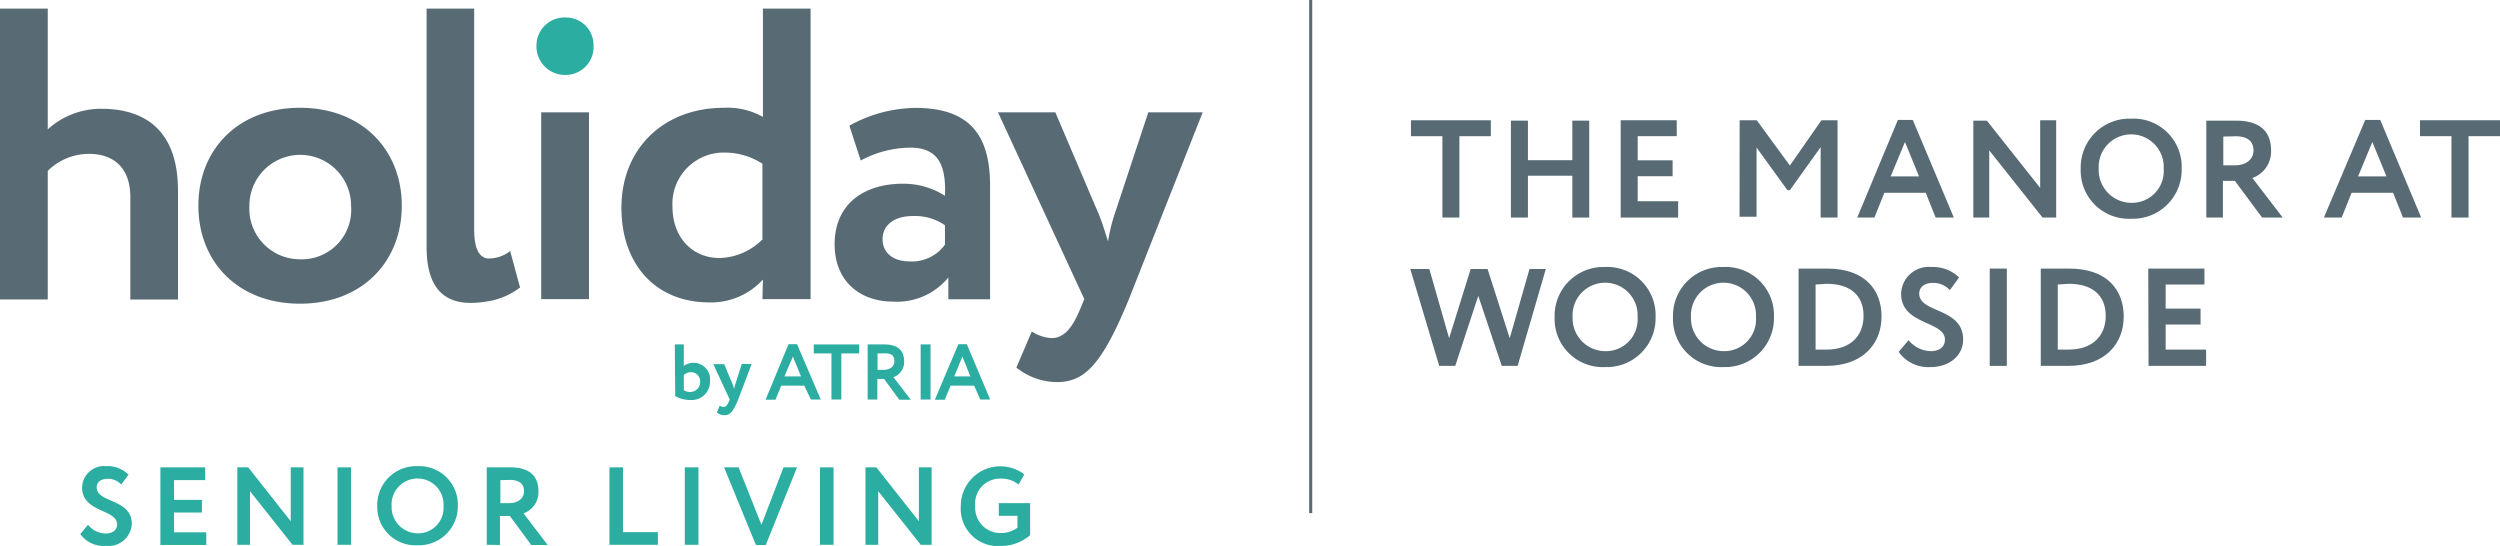 <?xml version="1.0" encoding="UTF-8"?> <svg xmlns="http://www.w3.org/2000/svg" id="Layer_1" data-name="Layer 1" viewBox="0 0 252.81 55.21"><defs><style>.cls-1{fill:#586b75;}.cls-2{fill:#2baea1;}</style></defs><path class="cls-1" d="M132.7,0h-.31V51.89h.31Z"></path><path class="cls-1" d="M0,.87H4.83V13.08A8,8,0,0,1,10.24,11C14.86,11,18,13.37,18,19.29v11H13.18V19.92c0-2.81-1.55-4.36-4.2-4.36a5.91,5.91,0,0,0-4.15,1.72v13H0Z"></path><path class="cls-1" d="M30.34,26.22A5,5,0,0,0,35.5,20.8a5.14,5.14,0,1,0-10.28,0,5.12,5.12,0,0,0,5.12,5.42m0-15.32c6.26,0,10.29,4.24,10.29,9.9s-4,9.91-10.29,9.91S20.06,26.47,20.06,20.8s4-9.9,10.28-9.9"></path><path class="cls-1" d="M52.59,29.07l-1-3.69a3.38,3.38,0,0,1-2,.75,1.76,1.76,0,0,1-.33,0h0c-.9-.18-1.31-1.11-1.31-3V.87H43.14V25c0,3.86,1.56,5.63,4.45,5.63a9.84,9.84,0,0,0,1.69-.15h0A7.25,7.25,0,0,0,52.59,29.07Z"></path><rect class="cls-1" x="54.73" y="11.36" width="4.83" height="18.89"></rect><path class="cls-2" d="M57.25,7.58a2.83,2.83,0,0,0,2.77-3,2.78,2.78,0,0,0-2.77-2.81,2.84,2.84,0,0,0-3,2.81,2.89,2.89,0,0,0,3,3"></path><path class="cls-1" d="M77.1,24.16v-7.6a7,7,0,0,0-3.74-1.13A5.19,5.19,0,0,0,68,20.84c0,3.36,2.18,5.25,4.74,5.25a6.33,6.33,0,0,0,4.41-1.93m0,4.11a7.08,7.08,0,0,1-5.42,2.31c-5.41,0-8.89-3.82-8.89-9.57,0-6,4.28-10.11,10.36-10.11a7.34,7.34,0,0,1,3.95.92V.87h4.82V30.25H77.1Z"></path><path class="cls-1" d="M95.56,24.71V22.78a5.33,5.33,0,0,0-3.31-.93c-1.6,0-3,.76-3,2.35,0,1.43,1.17,2.23,2.68,2.23a4.12,4.12,0,0,0,3.65-1.72m-9.69-12a14.08,14.08,0,0,1,6.67-1.8c5.58,0,7.56,2.85,7.56,7.85v11.5H95.9V28.06a6.7,6.7,0,0,1-5.58,2.44c-3.44,0-5.92-2.14-5.92-5.79,0-4.16,3.06-6.13,6.88-6.13a7.76,7.76,0,0,1,4.28,1.22c.13-3.15-.71-4.87-3.52-4.87a10.81,10.81,0,0,0-5,1.3Z"></path><path class="cls-1" d="M114.16,30.25c-2.77,6.75-4.54,8.39-7.3,8.39a6.63,6.63,0,0,1-4.08-1.47l1.56-3.65a4.08,4.08,0,0,0,2,.67c1.22,0,2.1-1,2.89-2.94l.42-1-8.73-18.89h5.8l4.4,10.32c.38.93.63,1.81.93,2.73a17.61,17.61,0,0,1,.67-2.77l3.4-10.28h5.5Z"></path><path class="cls-2" d="M68.24,34.83h.91V37a1.61,1.61,0,0,1,.95-.31,1.66,1.66,0,0,1,1.7,1.82,1.86,1.86,0,0,1-2,1.94,3.05,3.05,0,0,1-1.52-.4Zm.91,3.1v1.52a1.13,1.13,0,0,0,.65.19,1,1,0,0,0,1-1,.92.92,0,0,0-.94-1A1,1,0,0,0,69.15,37.93Z"></path><path class="cls-2" d="M74.65,40.4c-.53,1.28-.86,1.59-1.39,1.59a1.22,1.22,0,0,1-.77-.28l.29-.69a.78.78,0,0,0,.38.13c.23,0,.4-.18.55-.56l.08-.19-1.66-3.58h1.1l.84,2a5.08,5.08,0,0,1,.17.51,4,4,0,0,1,.13-.52l.64-2h1Z"></path><path class="cls-2" d="M79.74,34.81h.86L83,40.4h-1L81.33,39H79l-.58,1.42h-1Zm-.42,3.25H81l-.82-2Z"></path><path class="cls-2" d="M82.29,34.83h4.59v.91h-1.8V40.4h-1V35.74H82.29Z"></path><path class="cls-2" d="M87.74,40.4V34.83l1.69,0c1.52,0,2,.76,2,1.72a1.61,1.61,0,0,1-1.08,1.59l1.75,2.28H90.94L89.4,38.32h-.68V40.4Zm1-4.66V37.4h.63c.57,0,1.07-.29,1.07-.86s-.24-.81-1-.81Z"></path><path class="cls-2" d="M93.1,34.83h1V40.4h-1Z"></path><path class="cls-2" d="M96.91,34.81h.86l2.36,5.59h-1L98.51,39H96.13l-.59,1.42h-1Zm-.41,3.25h1.63l-.81-2Z"></path><path class="cls-2" d="M8.3,49.3a2.22,2.22,0,0,1,2.44-2.16A3,3,0,0,1,13,48l-.74,1a1.8,1.8,0,0,0-1.38-.58c-.68,0-1.1.34-1.1.86,0,1.62,3.55,1.11,3.55,3.71a2.36,2.36,0,0,1-2.62,2.21A2.88,2.88,0,0,1,8.12,54l.78-.93a2.37,2.37,0,0,0,1.8.88c.65,0,1.14-.33,1.14-.92C11.84,51.47,8.3,51.85,8.3,49.3Z"></path><path class="cls-2" d="M16.22,47.26h4.53v1.29H17.6v2h2.82v1.28H17.6v2h3.26v1.28H16.22Z"></path><path class="cls-2" d="M29.58,55.09l-4.3-5.42v5.42H24V47.26h1.1l4.3,5.45V47.26h1.29v7.83Z"></path><path class="cls-2" d="M34.13,47.26H35.5v7.83H34.13Z"></path><path class="cls-2" d="M42.22,47.14a3.9,3.9,0,0,1,4.08,4,3.94,3.94,0,0,1-4.08,4,3.87,3.87,0,0,1-4.07-4A3.93,3.93,0,0,1,42.22,47.14Zm0,6.79a2.57,2.57,0,0,0,2.63-2.75,2.63,2.63,0,1,0-5.25,0A2.65,2.65,0,0,0,42.22,53.93Z"></path><path class="cls-2" d="M49.22,55.09V47.26l2.39,0c2.13,0,2.84,1.06,2.84,2.42a2.26,2.26,0,0,1-1.51,2.23l2.44,3.2H53.72l-2.16-2.93h-1v2.93Zm1.38-6.54v2.33h.89c.8,0,1.5-.41,1.5-1.21,0-.62-.33-1.14-1.45-1.14Z"></path><path class="cls-2" d="M61.63,47.26H63v6.55h3.53v1.28h-4.9Z"></path><path class="cls-2" d="M69.25,47.26h1.38v7.83H69.25Z"></path><path class="cls-2" d="M77.44,55.11h-1l-3.22-7.85h1.47L77,53.07l2.23-5.81h1.37Z"></path><path class="cls-2" d="M82.92,47.26h1.37v7.83H82.92Z"></path><path class="cls-2" d="M93.11,55.09l-4.3-5.42v5.42H87.52V47.26h1.1l4.3,5.45V47.26h1.29v7.83Z"></path><path class="cls-2" d="M101,50.88h3.17v3.24a4.5,4.5,0,0,1-2.93,1.09,3.76,3.76,0,0,1-4.08-4,4,4,0,0,1,6.42-3.24L103,49a2.7,2.7,0,0,0-1.77-.6,2.51,2.51,0,0,0-2.61,2.75,2.55,2.55,0,0,0,2.65,2.75,2.72,2.72,0,0,0,1.62-.54V52.16H101Z"></path><path class="cls-1" d="M142.68,12.16h8.08v1.61h-3.18V22h-1.72V13.77h-3.18Z"></path><path class="cls-1" d="M159,17.77h-4.49V22h-1.72v-9.8h1.72v4H159v-4h1.71V22H159Z"></path><path class="cls-1" d="M163.89,12.16h5.67v1.61h-3.95v2.44h3.53v1.61h-3.53v2.53h4.09V22h-5.81Z"></path><path class="cls-1" d="M175.92,12.16h1.73L181,16.74l3.19-4.58h1.63V22h-1.71V14.88L181,19.23h-.25l-3.12-4.31v7h-1.72Z"></path><path class="cls-1" d="M191.92,12.13h1.51L197.58,22h-1.84l-1-2.5h-4.19l-1,2.5h-1.74Zm-.73,5.71h2.87l-1.42-3.48Z"></path><path class="cls-1" d="M206.55,22l-5.39-6.79V22h-1.61v-9.8h1.37L206.31,19V12.16h1.62V22Z"></path><path class="cls-1" d="M215.51,12a4.87,4.87,0,0,1,5.11,5.06,4.94,4.94,0,0,1-5.11,5.06,4.87,4.87,0,0,1-5.1-5.06A4.93,4.93,0,0,1,215.51,12Zm0,8.51a3.21,3.21,0,0,0,3.29-3.45,3.29,3.29,0,1,0-6.57,0A3.32,3.32,0,0,0,215.51,20.51Z"></path><path class="cls-1" d="M223.11,22v-9.8l3,0c2.67,0,3.55,1.33,3.55,3a2.84,2.84,0,0,1-1.89,2.8l3.07,4h-2.09L226,18.29h-1.21V22Zm1.72-8.19v2.91H226c1,0,1.88-.5,1.88-1.51,0-.77-.42-1.43-1.82-1.43Z"></path><path class="cls-1" d="M239.18,12.13h1.52L244.84,22H243l-1-2.5H237.8l-1,2.5H235Zm-.72,5.71h2.87l-1.43-3.48Z"></path><path class="cls-1" d="M244.72,12.16h8.09v1.61h-3.18V22H247.9V13.77h-3.18Z"></path><path class="cls-1" d="M153.47,37h-1.61l-2.37-7.08L147.16,37h-1.62l-2.93-9.8h1.93l2,7,2.18-7h1.71l2.24,7,2-7h1.65Z"></path><path class="cls-1" d="M162.31,27a4.88,4.88,0,0,1,5.11,5.06,4.94,4.94,0,0,1-5.11,5.06,4.87,4.87,0,0,1-5.1-5.06A4.93,4.93,0,0,1,162.31,27Zm0,8.51a3.21,3.21,0,0,0,3.29-3.45,3.29,3.29,0,1,0-6.57,0A3.32,3.32,0,0,0,162.31,35.51Z"></path><path class="cls-1" d="M174.28,27a4.88,4.88,0,0,1,5.11,5.06,4.94,4.94,0,0,1-5.11,5.06,4.87,4.87,0,0,1-5.1-5.06A4.93,4.93,0,0,1,174.28,27Zm0,8.51a3.21,3.21,0,0,0,3.29-3.45,3.29,3.29,0,1,0-6.57,0A3.32,3.32,0,0,0,174.28,35.51Z"></path><path class="cls-1" d="M181.88,27.16h.18c.59,0,2,0,2.71,0,3.92,0,5.5,2.25,5.5,4.84,0,2.76-1.88,5-5.62,5-.58,0-1.68,0-2.57,0h-.2Zm1.72,1.61v6.58c.48,0,.87,0,1.11,0,2.37,0,3.74-1.34,3.74-3.42s-1.37-3.23-3.71-3.23C184.33,28.73,184,28.74,183.6,28.77Z"></path><path class="cls-1" d="M192.25,29.71A2.79,2.79,0,0,1,195.31,27a3.79,3.79,0,0,1,2.8,1.05l-.93,1.29a2.26,2.26,0,0,0-1.73-.73c-.86,0-1.37.44-1.37,1.08,0,2,4.44,1.39,4.44,4.65,0,1.66-1.45,2.78-3.28,2.78A3.66,3.66,0,0,1,192,35.58l1-1.18a3,3,0,0,0,2.26,1.11c.81,0,1.42-.41,1.42-1.15C196.69,32.42,192.25,32.9,192.25,29.71Z"></path><path class="cls-1" d="M201.21,27.16h1.73V37h-1.73Z"></path><path class="cls-1" d="M206.37,27.16h.18c.59,0,2,0,2.7,0,3.92,0,5.51,2.25,5.51,4.84,0,2.76-1.88,5-5.62,5-.59,0-1.68,0-2.58,0h-.19Zm1.72,1.61v6.58c.48,0,.87,0,1.11,0,2.36,0,3.74-1.34,3.74-3.42s-1.38-3.23-3.72-3.23C208.82,28.73,208.48,28.74,208.09,28.77Z"></path><path class="cls-1" d="M217.24,27.16h5.68v1.61H219v2.44h3.53v1.61H219v2.53h4.09V37h-5.82Z"></path></svg> 